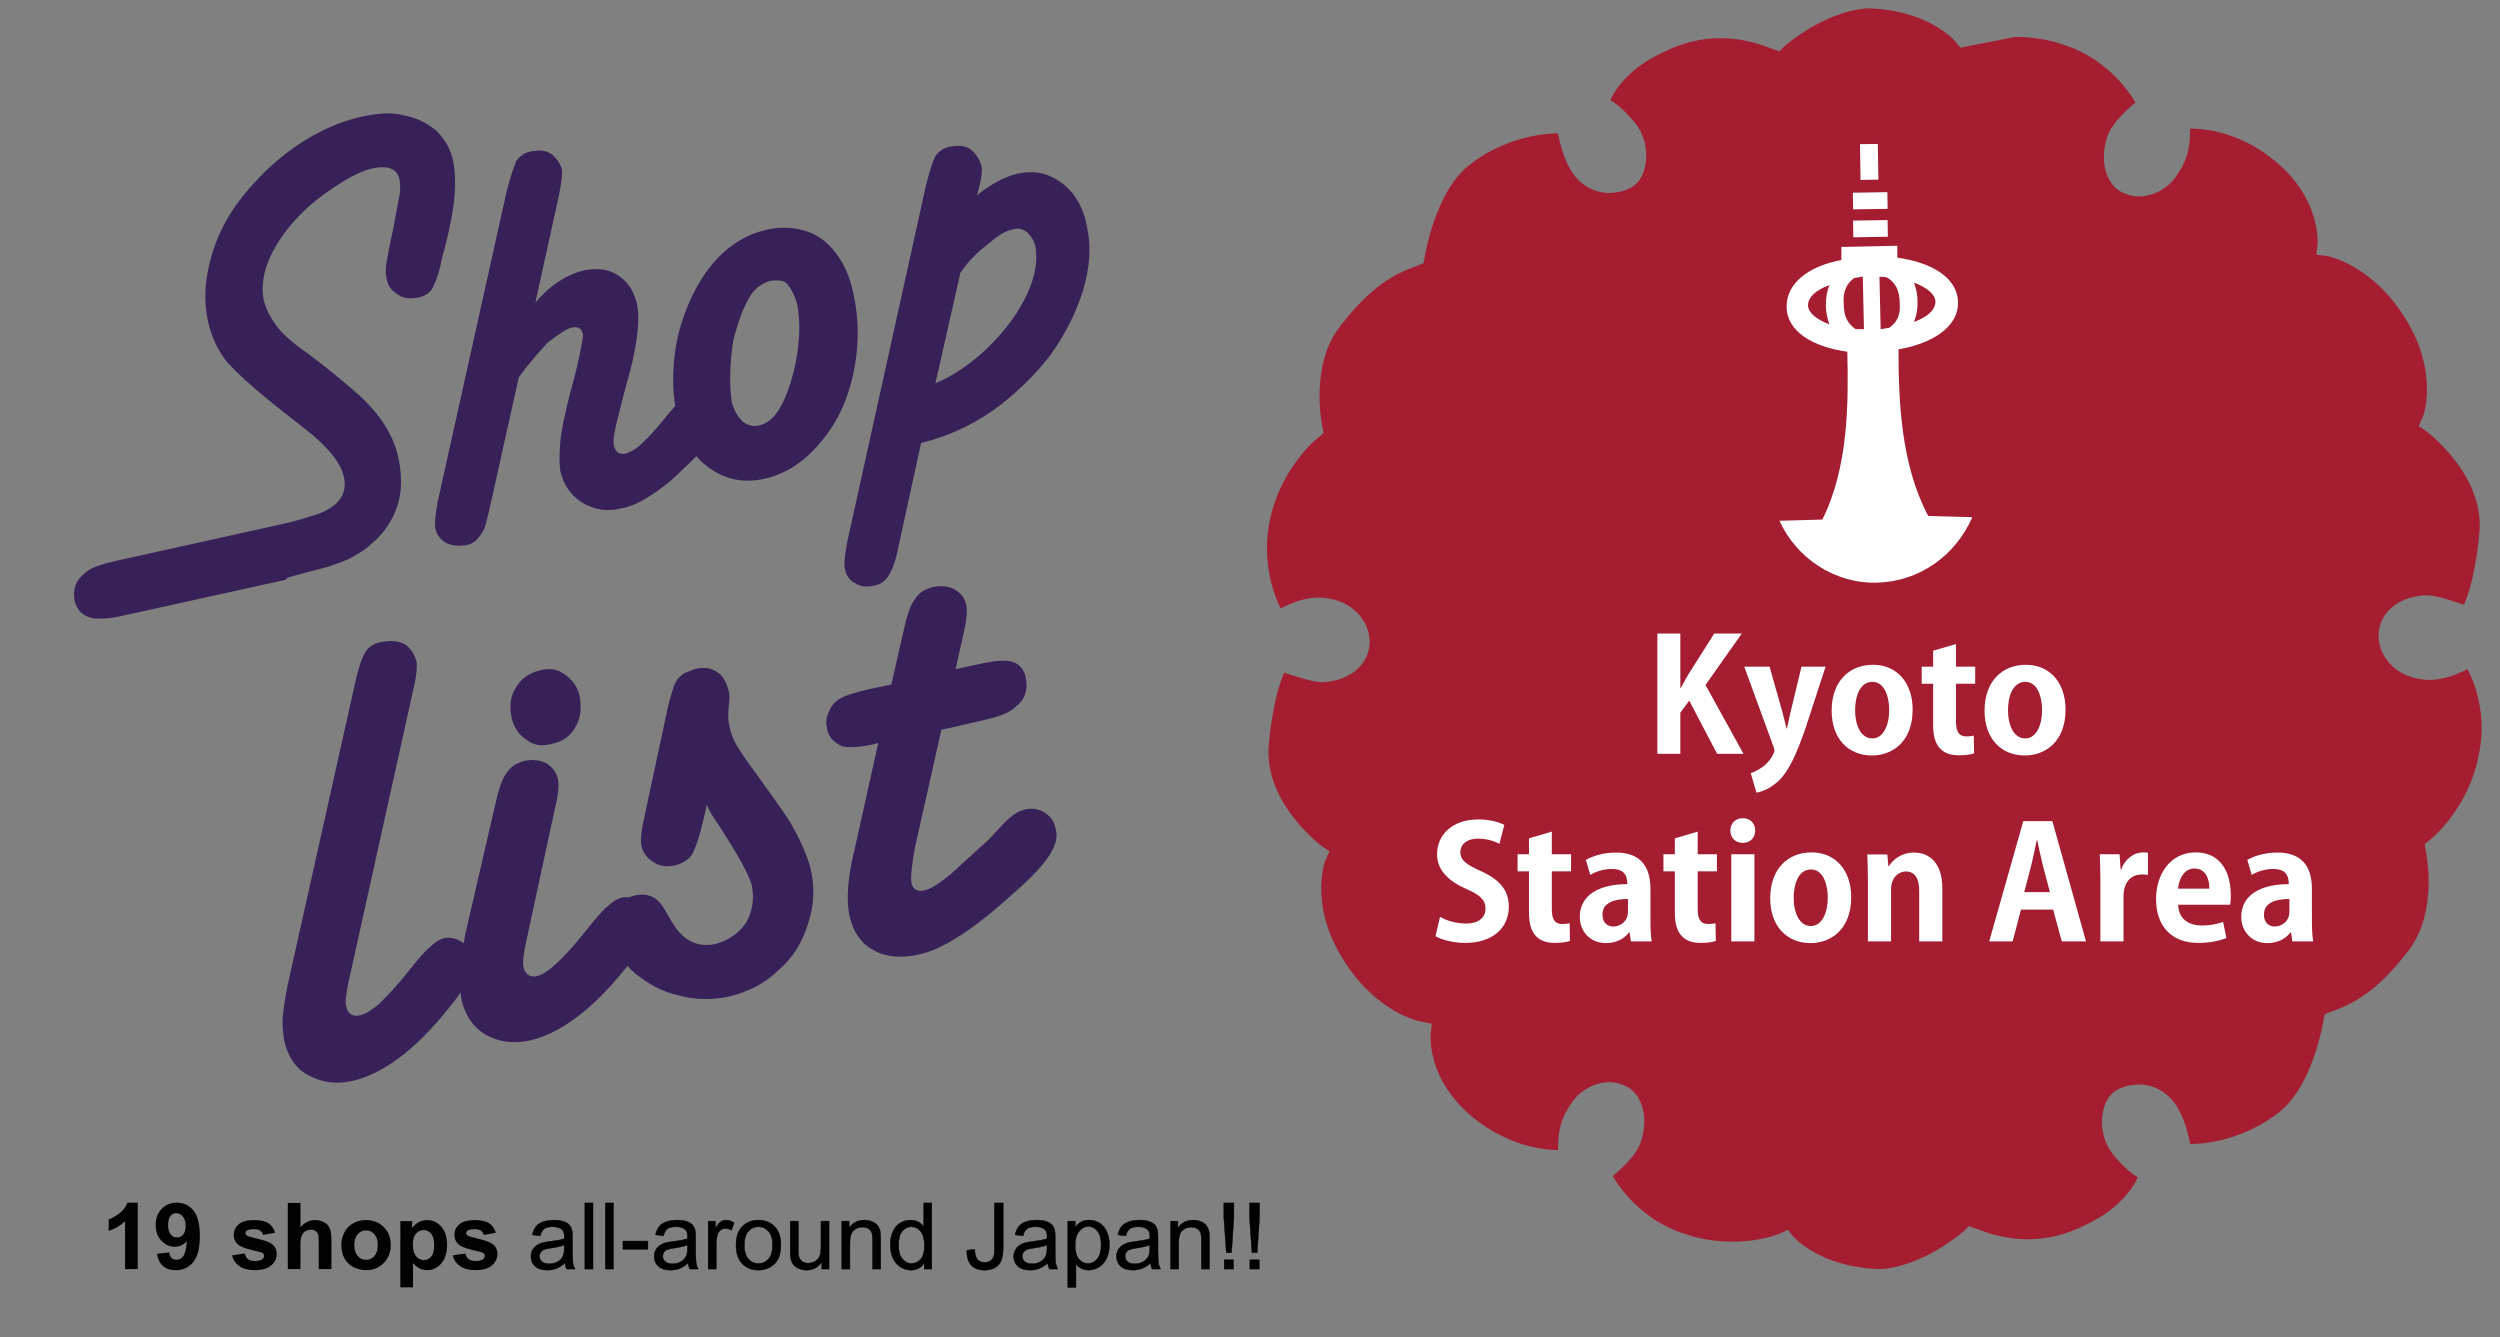 <?xml version="1.0" encoding="utf-8"?>
<!-- Generator: Adobe Illustrator 16.0.0, SVG Export Plug-In . SVG Version: 6.00 Build 0)  -->
<!DOCTYPE svg PUBLIC "-//W3C//DTD SVG 1.1//EN" "http://www.w3.org/Graphics/SVG/1.1/DTD/svg11.dtd">
<svg version="1.1" id="Layer_1" xmlns="http://www.w3.org/2000/svg" xmlns:xlink="http://www.w3.org/1999/xlink" x="0px" y="0px"
	 width="595.279px" height="318.416px" viewBox="0 0 595.279 318.416" enable-background="new 0 0 595.279 318.416"
	 xml:space="preserve">
<rect x="0" y="0" width="595.279" height="318.416" fill="#808080" stroke="none"/>
<g>
	<path fill="#382059" d="M27.706,133.528l37.134-8.222c2.552-0.566,5.387-1.133,8.788-2.268c6.52-1.701,9.354-5.104,8.221-9.638
		c-0.567-2.552-2.552-5.386-5.953-8.505c-1.417-1.416-4.819-3.967-10.205-8.219c-5.669-4.537-9.354-7.938-11.622-10.488
		c-2.268-2.836-3.685-5.953-4.535-9.639c-0.851-3.968-0.851-7.937,0-12.188c0.852-4.252,2.269-8.222,4.535-12.188
		c2.269-3.97,5.387-7.654,9.071-11.34c7.37-7.086,15.307-11.338,22.961-13.04c3.968-0.85,7.37-1.134,10.204-0.282
		c3.118,0.566,5.67,1.983,7.654,3.685c1.983,1.983,3.4,4.252,3.969,7.37c0.565,2.834,0.565,6.52,0,10.771
		c-0.567,3.685-1.418,7.654-2.552,11.623l-0.566,2.552c-0.567,2.551-1.418,4.252-1.984,5.385c-0.851,1.135-1.983,1.701-3.401,1.984
		c-1.7,0.284-3.401,0.284-4.818-0.85c-1.418-0.852-2.268-1.984-2.552-3.686c-0.283-1.134-0.283-2.268,0-3.969l0.567-3.117
		l1.134-5.387c0.566-3.4,1.134-5.953,1.417-7.652c0.284-1.418,0-2.552,0-3.402c-0.566-2.551-2.551-3.402-5.952-2.834
		c-3.118,0.566-6.804,2.551-10.772,5.386c-4.252,2.834-7.37,5.953-9.921,9.071c-4.818,6.236-6.803,11.906-5.669,17.291
		c0.566,1.984,1.417,3.686,2.834,5.67c1.418,1.984,3.969,4.252,7.654,6.803c5.669,4.252,9.638,7.652,12.188,9.921
		c2.835,2.552,4.819,5.103,6.236,7.37s2.552,4.818,3.118,7.652c0.851,4.252,0.851,7.938-0.283,11.34
		c-1.134,3.4-3.118,6.52-6.236,9.07c-1.417,1.418-3.117,2.269-4.534,3.118c-1.418,0.852-3.402,1.417-5.67,2.269
		c-2.269,0.566-5.387,1.417-9.639,2.551l-0.566,0.567l-38.552,8.504c-3.686,0.85-6.235,0.85-7.653,0.566
		c-2.269-0.566-3.401-1.983-3.969-3.969c-0.566-2.834,0.283-5.103,2.552-6.803C21.47,135.229,24.021,134.378,27.706,133.528z"/>
	<path fill="#382059" d="M133.156,46.221l-5.67,25.795c3.401-3.969,7.087-6.52,11.622-7.653c3.118-0.567,5.953-0.283,7.938,1.134
		c2.268,1.417,3.685,3.402,4.535,6.52c0.851,3.401,0.282,8.504-1.135,14.74l-1.983,7.37l-1.701,6.804
		c-0.566,2.551-0.85,4.252-0.566,5.102c0.283,1.701,1.417,2.268,2.835,1.984c0.566-0.283,1.417-0.567,2.269-1.135
		c0.851-0.566,1.7-1.416,3.118-2.834c1.134-1.134,2.834-3.117,5.103-5.953c2.269-2.551,3.686-4.252,4.535-5.102
		c0.851-0.852,1.984-1.135,2.835-1.417c1.417-0.284,2.551,0,3.685,0.567c1.135,0.851,1.984,1.701,2.269,3.117
		c0.567,2.269-0.566,4.819-2.834,8.221c-2.27,3.119-4.536,5.67-7.37,8.221c-2.835,2.835-5.387,4.818-7.654,6.236
		c-2.551,1.701-5.103,2.834-7.086,3.117c-3.401,0.852-6.521,0.285-9.354-1.416c-2.552-1.701-4.252-3.969-5.104-7.371
		c-0.283-1.7-0.283-4.252,0-7.369c0.283-2.834,1.417-8.221,3.686-16.441c1.134-4.818,1.701-7.938,1.701-8.788
		c-0.283-1.417-1.135-1.983-2.553-1.7c-1.417,0.282-3.4,1.7-5.952,3.685c-2.552,2.834-4.818,5.386-6.804,8.221l-6.803,30.614
		c-0.567,2.268-0.852,3.968-1.417,5.386c-0.567,1.134-1.135,1.984-1.984,2.835c-0.566,0.567-1.418,0.85-2.269,1.135h-0.566
		c-1.417,0.282-3.118,0-4.252-0.567c-1.417-0.851-2.268-1.984-2.552-3.402c-0.283-1.134,0-3.401,0.567-6.521l16.44-73.984
		c0.851-3.402,1.7-5.669,2.269-7.087c0.851-1.134,1.983-1.983,3.685-2.269c1.701-0.282,3.118-0.282,4.536,0.567
		c1.134,0.851,1.983,1.984,2.551,3.402C134.006,41.118,133.723,43.102,133.156,46.221z"/>
	<path fill="#382059" d="M161.219,98.661c-1.134-4.535-1.134-9.354-0.566-14.173c0.566-4.819,1.984-9.354,3.969-13.605
		c1.983-4.253,4.535-7.938,7.653-10.771c3.118-2.835,6.521-4.536,10.205-5.387c3.401-0.851,6.521-0.566,9.354,0.283
		c2.835,0.852,5.103,2.551,7.087,5.104c1.983,2.552,3.4,5.669,4.252,9.638c1.418,6.236,1.418,12.757,0,19.276
		c-1.417,6.52-3.969,11.906-7.938,16.441c-3.686,4.535-8.221,7.369-13.04,8.504c-5.103,1.133-9.354,0.282-13.321-2.552
		C164.904,108.583,162.352,104.331,161.219,98.661z M174.259,95.827c0.565,1.983,1.417,3.401,2.551,4.536
		c1.134,0.85,2.552,1.417,4.252,0.85c3.401-0.85,5.953-5.103,7.938-12.756c1.417-5.953,1.699-11.339,0.851-15.874
		c-0.567-2.269-1.418-3.685-2.269-4.819c-0.851-1.134-2.552-1.134-4.252-0.85c-1.984,0.566-3.686,1.701-5.104,4.252
		c-1.417,2.551-2.551,5.669-3.685,10.205C173.691,87.323,173.691,92.143,174.259,95.827z"/>
	<path fill="#382059" d="M232.936,45.37l-0.284,1.134c3.118-2.551,6.236-4.252,9.354-5.103c2.835-0.567,5.103-0.567,7.37,0.284
		c2.268,0.85,4.252,2.268,5.953,4.252c1.7,2.268,2.835,4.535,3.4,7.654c1.134,4.818,0.852,9.92-0.851,15.59
		c-1.7,5.386-4.252,10.487-7.938,15.59c-3.969,5.104-8.504,9.354-13.605,13.041c-5.387,3.685-11.057,6.236-17.008,7.652
		l-5.388,24.662c-0.565,3.118-1.417,5.386-2.268,6.803c-0.852,1.417-1.984,2.269-3.686,2.552c-1.418,0.283-3.117,0.283-4.252-0.567
		c-1.418-0.567-2.268-1.984-2.552-3.401c-0.283-1.134,0-3.401,0.567-6.52l18.709-84.756c0.85-3.402,1.699-5.953,2.268-7.087
		c0.852-1.135,1.984-1.984,3.686-2.268c1.7-0.285,3.117-0.285,4.535,0.566c1.135,0.852,1.984,1.984,2.552,3.402
		C234.07,40.268,233.786,42.252,232.936,45.37z M228.684,64.93l-5.953,26.361l0.566-0.283c4.536-1.984,8.788-5.103,12.473-8.787
		c3.969-3.97,6.804-7.938,8.788-12.189c1.984-4.252,2.551-7.938,1.984-11.339c-0.284-1.417-1.136-2.552-1.984-3.401
		c-1.134-0.852-2.269-1.134-3.686-0.566c-1.7,0.283-3.686,1.701-5.953,3.685C232.936,59.827,230.668,62.096,228.684,64.93z"/>
</g>
<g>
	<path fill="#382059" d="M69.093,231.892L84.4,163.291c0.852-3.969,1.701-6.52,2.552-7.938c0.851-1.417,2.269-2.269,4.253-2.552
		c1.699-0.282,3.4-0.282,5.102,0.567c1.418,0.85,2.269,2.268,2.835,3.968c0.283,1.417,0,3.967-0.851,7.37l-15.309,69.168
		c-0.566,2.834-0.851,4.818-0.566,5.67c0.282,1.701,1.418,2.551,3.117,2.27c1.418-0.283,3.118-1.418,4.819-2.836
		c1.417-1.416,3.969-3.969,7.087-7.938c2.269-2.836,3.968-4.82,5.103-5.67c1.134-1.135,2.269-1.701,3.117-1.984
		c1.418-0.281,2.835,0,4.253,0.852c1.418,0.853,2.269,1.982,2.552,3.687c0.565,2.836-1.134,6.808-5.67,12.188
		c-7.938,9.923-15.59,15.591-22.96,17.291c-3.97,0.853-7.37,0.283-10.488-1.416c-3.118-1.7-4.819-4.536-5.67-8.221
		c-0.283-1.983-0.566-3.971-0.283-6.235C67.675,238.694,68.242,235.577,69.093,231.892z"/>
</g>
<g>
	<path fill="#382059" d="M110.762,222.537l7.087-30.615c0.851-3.969,1.701-6.521,2.835-7.938c0.85-1.416,2.268-2.271,4.252-2.834
		c1.7-0.281,3.401-0.281,5.104,0.563c1.417,0.854,2.551,2.271,2.834,3.972c0.283,1.418,0,3.969-0.852,7.371l-6.803,31.465
		c-0.567,2.834-0.852,4.815-0.567,5.668c0.284,1.701,1.418,2.553,3.118,2.27c2.552-0.564,6.521-4.252,11.906-11.057
		c2.268-2.834,3.969-4.816,5.103-5.67c1.135-1.133,2.269-1.697,3.118-1.982c1.417-0.283,2.834,0,4.252,0.854
		c1.417,0.851,2.269,1.982,2.551,3.687c0.567,2.834-1.134,6.803-5.669,12.188c-7.938,9.922-15.591,15.592-22.961,17.293
		c-3.969,0.851-7.37,0.279-10.487-1.418c-2.835-1.701-4.819-4.535-5.67-8.225c-0.283-1.98-0.566-3.969-0.283-6.521
		C109.628,228.774,110.195,225.938,110.762,222.537z M137.974,165.56c0.567,2.836,0.283,5.387-0.851,7.371
		c-1.135,2.27-3.118,3.688-5.952,4.252c-2.27,0.565-4.252,0.282-5.953-1.136c-1.701-1.133-2.835-2.834-3.401-5.103
		c-0.566-2.834-0.284-5.387,1.134-7.368c1.135-1.984,3.118-3.402,5.67-3.969c2.268-0.568,3.969-0.285,5.67,0.85
		C136.273,161.875,137.408,163.291,137.974,165.56z"/>
</g>
<g>
	<path fill="#382059" d="M168.306,191.64l-0.851,3.688c-0.852,3.684-1.7,6.234-2.552,7.938c-0.851,1.418-2.268,2.271-4.252,2.836
		c-1.983,0.281-3.401,0.281-5.103-0.854c-1.417-0.852-2.552-2.27-2.835-3.971c-0.283-1.416,0-3.685,0.851-7.367l5.104-23.813
		c0.565-3.119,1.417-5.388,1.699-6.521c0.567-1.418,1.136-2.271,1.984-2.836c0.567-0.566,1.701-0.851,3.118-1.416
		c1.984-0.568,3.686-0.285,5.103,0.565c1.418,0.851,2.269,2.269,2.835,4.252c0.283,0.851,0.283,1.416,0.283,1.98l-0.283,3.688
		c0,1.135,0,1.98,0.283,3.117c0.283,1.42,0.852,3.115,1.701,4.533s2.551,3.973,5.104,7.371c1.982,2.834,4.534,6.234,7.369,10.486
		c2.552,4.254,4.252,8.223,5.103,11.34c1.135,4.533,0.851,9.068-0.566,13.32c-1.417,4.537-3.686,8.223-7.087,11.059
		c-3.118,3.115-7.087,5.104-11.622,6.234c-3.969,0.852-8.221,0.852-12.188-0.285c-3.97-0.85-7.37-2.834-10.488-5.385
		c-2.835-2.552-4.819-5.388-5.387-8.787c-0.566-2.551-0.283-4.533,0.851-6.234c1.134-1.701,2.552-2.836,4.819-3.398
		c2.835-0.565,5.103,0.279,6.803,3.115l1.984,3.398c2.552,4.254,5.953,5.953,10.205,5.105c3.117-0.854,5.669-2.556,7.369-5.105
		c1.418-2.551,1.984-5.385,1.418-8.504c-0.566-2.834-3.401-7.65-7.938-14.738C169.723,194.474,168.873,193.058,168.306,191.64z"/>
</g>
<g>
	<path fill="#382059" d="M234.07,171.513l-9.922,2.27l-6.235,27.779c-0.852,4.535-1.135,7.369-0.852,8.787
		c0.284,1.416,1.418,1.983,2.835,1.7c1.701-0.284,3.687-1.7,6.236-3.687c2.835-2.551,5.953-5.387,9.354-8.504l3.687-3.969
		c1.7-1.701,3.4-2.838,4.817-3.119c1.135-0.283,1.984-0.283,3.118,0c1.134,0.285,1.984,0.853,2.835,1.697
		c0.852,0.854,1.135,1.701,1.417,2.84c0.567,1.98,0,3.967-1.417,6.232c-1.418,2.271-4.252,5.385-8.504,9.068
		c-9.354,8.506-17.009,13.604-22.961,14.74c-3.969,0.852-7.653,0.565-10.488-1.136c-2.835-1.416-4.818-4.252-5.67-7.937
		c-0.85-3.688-0.565-9.071,1.136-15.875l5.669-25.512l-0.852,0.279c-3.685,0.854-6.235,0.854-7.652,0.564
		c-1.984-0.85-3.401-2.268-3.687-4.252c-0.283-1.133-0.283-2.269,0.284-3.687c0.565-1.416,1.134-2.269,2.268-3.116
		c1.135-0.851,3.686-1.701,7.37-2.552l5.386-1.135l2.836-12.464c0.85-3.969,1.699-6.52,2.834-7.938
		c0.851-1.416,2.268-2.268,4.252-2.834c1.7-0.283,3.401-0.283,5.103,0.567c1.418,0.85,2.552,1.984,2.835,3.968
		c0.283,1.417,0,3.97-0.851,7.37l-1.701,7.653l5.387-1.133c3.686-0.852,6.521-1.135,8.22-0.567c1.701,0.567,2.835,1.985,3.118,3.969
		c0.567,2.834-0.283,5.104-2.551,6.805C240.307,169.812,237.755,170.662,234.07,171.513z"/>
</g>
<path id="XMLID_59_" fill="#A41D31" d="M466.796,11.354l-1.135-1.416c-0.281-0.283-6.234-7.37-20.408-7.938h-0.852
	c-10.205,0.852-19.275,8.788-19.563,9.071l-1.135,1.134l-1.699-0.566c-4.254-1.701-8.221-2.552-12.473-2.552
	c-4.537,0-9.072,1.134-13.605,3.401c-7.938,3.686-11.34,8.788-12.475,11.339c1.418,0.851,3.117,2.269,5.104,4.536
	c4.817,5.102,3.969,12.472,1.135,15.307c-1.418,1.417-3.969,2.268-6.521,2.268c-2.834,0-5.387-1.133-7.371-3.117
	c-2.834-2.834-4.252-7.938-4.815-11.055c-5.672,0-14.176,1.983-21.262,7.652c-7.938,6.236-10.486,21.544-10.486,21.827l-0.284,1.417
	l-1.416,0.566c-5.388,1.984-10.771,4.535-18.427,14.457c-7.37,9.354-4.254,23.813-4.254,23.813l0.285,1.701l-1.418,1.134
	c0,0-9.354,7.37-11.623,20.978c-1.416,9.07,1.135,16.157,2.836,19.559c2.269-1.134,5.953-2.834,9.92-2.551
	c3.972,0.284,7.371,1.983,9.354,4.818c1.699,2.269,2.269,5.103,1.699,7.653c-1.134,4.535-5.386,7.371-11.058,7.654l0,0
	c-2.269,0-6.521-1.418-9.067-2.271c-1.136,2.554-2.836,7.938-3.688,17.291c-1.135,13.894,12.756,24.099,12.756,24.099l1.701,1.133
	l-0.852,1.982c-0.281,0.282-3.969,10.771,3.971,23.526c7.938,13.041,18.426,15.022,18.709,15.022l2.551,0.564l-0.283,2.555
	c0,0.563-0.852,10.771,10.205,19.842c8.223,6.521,16.156,7.65,20.125,7.65c0-5.102,0.854-7.65,3.119-11.055
	c1.982-3.119,5.668-5.104,9.068-5.104c1.701,0,3.402,0.565,4.82,1.418c3.969,2.834,4.252,8.786,2.551,13.319
	c-1.135,2.836-4.252,5.67-6.521,7.653c1.984,3.402,7.371,10.488,16.729,13.605c3.969,1.418,7.938,1.98,11.904,1.98
	c6.805,0,11.34-1.98,11.34-1.98l1.698-0.854l1.136,1.418c0.282,0.283,6.234,7.369,20.407,7.939h0.853
	c10.205-0.854,19.277-8.789,19.561-9.072l1.137-1.133l1.7,0.563c4.253,1.701,8.222,2.555,12.474,2.555
	c4.535,0,9.07-1.137,13.604-3.4c7.938-3.686,11.339-8.789,12.475-11.34c-1.416-0.854-3.117-2.271-5.104-4.535
	c-4.816-5.102-3.969-12.473-1.135-15.307c1.418-1.418,3.971-2.271,6.521-2.271c2.834,0,5.387,1.133,7.369,3.116
	c2.834,2.834,4.252,7.938,4.816,11.056c5.672,0,14.176-1.979,21.262-7.647c7.938-6.236,10.486-21.546,10.486-21.828l0.285-1.416
	l1.416-0.568c5.387-1.982,10.771-4.535,18.426-14.457c7.371-9.354,4.254-23.811,4.254-23.811l-0.285-1.701l1.418-1.133
	c0,0,9.354-7.371,11.623-20.979c1.699-9.069-1.135-16.156-2.836-19.561c-2.268,1.134-5.953,2.835-9.92,2.552
	c-3.971-0.282-7.371-1.981-9.354-4.817c-1.699-2.268-2.27-5.103-1.699-7.653c1.133-4.536,5.385-7.37,11.057-7.653l0,0
	c2.553,0,6.521,1.417,9.068,2.269c1.135-2.552,2.836-7.938,3.688-17.292c1.135-13.891-12.756-24.096-12.756-24.096l-1.701-1.134
	l0.854-1.983c0.281-0.285,3.967-10.772-3.971-23.529c-7.938-13.039-18.709-15.022-18.709-15.022l-2.553-0.284l0.283-2.551
	c0-0.283,0.854-10.771-10.205-19.843c-7.938-6.521-15.873-7.653-20.125-7.653l0,0c0,5.104-0.852,7.653-3.119,11.055
	c-1.98,3.119-5.668,5.104-9.068,5.104c-1.699,0-3.4-0.566-4.818-1.417c-3.969-2.835-4.252-8.788-2.551-13.323
	c1.135-2.834,4.252-5.669,6.521-7.652c-1.982-3.402-7.37-10.488-16.727-13.606c-3.969-1.417-7.938-1.983-11.906-1.983"/>
<g>
	<path fill="#FFFFFF" d="M459.142,122.867c-6.52-12.189-7.086-27.497-7.086-39.686c8.223-1.418,14.175-5.387,14.175-11.056
		c0-5.952-6.235-9.638-14.456-10.771V58.52l-13.322,0.285v3.117c-7.652,1.418-13.039,5.387-13.039,11.055
		c0,5.953,6.233,9.639,14.455,10.771c0.283,12.189,0.283,27.497-5.951,39.969l-10.205,0.284c3.969,8.788,13.039,15.024,23.244,14.74
		c10.205-0.284,18.709-6.521,22.678-15.591L459.142,122.867z M455.741,67.307c3.119,1.135,5.104,2.834,5.104,4.537
		c0,1.983-1.98,3.685-5.104,4.818c0.564-1.417,0.852-2.835,0.852-4.818C456.591,70.426,456.308,68.725,455.741,67.307
		 M449.788,78.079c-0.566,0-1.418,0.283-1.984,0.283l-0.282-12.474c0.565,0,1.418,0,1.983,0.285
		c1.699,1.133,2.834,2.834,2.834,5.952C452.622,75.244,451.489,76.945,449.788,78.079 M435.614,77.229
		c-3.117-1.135-5.104-2.836-5.104-4.537c0-1.983,1.982-3.684,5.104-4.818c-0.564,1.417-0.852,2.835-0.852,4.818
		C434.765,74.11,435.048,75.811,435.614,77.229 M441.567,66.174c0.564,0,1.416-0.285,1.982-0.285l0.281,12.474
		c-0.564,0-1.416,0-1.982,0c-1.699-1.134-2.834-2.834-2.834-5.953C438.73,69.291,439.866,67.307,441.567,66.174"/>
	
		<rect id="XMLID_53_" x="441.28" y="45.764" transform="matrix(-1 0.016 -0.016 -1 891.481 88.427)" fill="#FFFFFF" width="8.221" height="3.969"/>
	
		<rect id="XMLID_52_" x="441.314" y="52.567" transform="matrix(-1 0.016 -0.016 -1 891.676 101.876)" fill="#FFFFFF" width="8.223" height="3.969"/>
	
		<rect id="XMLID_51_" x="442.992" y="34.433" transform="matrix(-1 0.015 -0.015 -1 890.774 70.563)" fill="#FFFFFF" width="4.25" height="8.504"/>
</g>
<g>
	<path fill="#FFFFFF" d="M415.145,179.483h-6.289l-6.63-12.656l-2.12,2.863v9.793h-5.472v-28.629h5.472v12.956h0.11
		c0.599-1.115,1.229-2.194,1.822-3.272l6.145-9.682h6.555l-8.639,12.25L415.145,179.483z"/>
	<path fill="#FFFFFF" d="M434.688,158.744L430,173.149c-2.313,6.701-4.063,10.354-6.404,12.697
		c-2.012,1.935-4.133,2.678-5.357,2.898l-1.379-4.652c0.895-0.258,1.936-0.854,2.9-1.523c1.824-1.305,2.758-3.424,2.758-3.832
		c0-0.223-0.074-0.522-0.225-0.934l-6.963-19.063h6.031l3.053,10.834c0.334,1.268,0.709,2.719,0.969,3.873h0.111
		c0.223-1.115,0.557-2.57,0.854-3.873l2.605-10.834h5.731v0.004H434.688z"/>
	<path fill="#FFFFFF" d="M455.423,168.948c0,7.891-5.063,10.943-9.682,10.943c-5.582,0-9.604-3.945-9.604-10.685
		c0-6.963,4.205-10.912,9.824-10.912C451.771,158.297,455.423,162.655,455.423,168.948z M445.854,162.358
		c-3.052,0-4.132,3.574-4.132,6.735c0,3.688,1.412,6.738,4.098,6.738c2.604,0,4.021-3.092,4.021-6.772
		C449.839,165.821,448.683,162.358,445.854,162.358z"/>
	<path fill="#FFFFFF" d="M460.298,154.948l5.438-1.601v5.396h4.58v4.061h-4.58v9.01c0,2.492,0.781,3.537,2.459,3.537
		c0.777,0,1.229-0.074,1.784-0.188l0.073,4.207c-0.744,0.295-2.084,0.48-3.688,0.48c-5.957,0-6.066-5.177-6.066-7.48v-9.566h-2.717
		v-4.061h2.717V154.948L460.298,154.948z"/>
	<path fill="#FFFFFF" d="M491.829,168.948c0,7.891-5.064,10.943-9.68,10.943c-5.584,0-9.605-3.945-9.605-10.685
		c0-6.963,4.207-10.912,9.826-10.912C488.181,158.297,491.829,162.655,491.829,168.948z M482.261,162.358
		c-3.053,0-4.133,3.574-4.133,6.735c0,3.688,1.416,6.738,4.096,6.738c2.605,0,4.021-3.092,4.021-6.772
		C486.243,165.821,485.091,162.358,482.261,162.358z"/>
	<path fill="#FFFFFF" d="M357.034,200.92c-1.004-0.521-2.752-1.226-5.098-1.226c-2.904,0-4.209,1.562-4.209,3.16
		c0,2.047,1.414,2.979,4.916,4.58c4.576,2.047,6.627,4.689,6.627,8.447c0,4.988-3.764,8.639-10.428,8.639
		c-2.826,0-5.693-0.776-7.033-1.604l1.08-4.611c1.484,0.891,3.867,1.6,6.182,1.6c3.053,0,4.648-1.452,4.648-3.571
		c0-2.047-1.377-3.276-4.54-4.653c-4.315-1.861-6.997-4.541-6.997-8.267c0-4.688,3.686-8.299,9.863-8.299
		c2.715,0,4.803,0.631,6.145,1.303L357.034,200.92z"/>
	<path fill="#FFFFFF" d="M364.071,199.618l5.436-1.6v5.396h4.582v4.062h-4.582v9.01c0,2.496,0.783,3.535,2.455,3.535
		c0.783,0,1.229-0.07,1.789-0.187l0.074,4.207c-0.744,0.295-2.084,0.479-3.688,0.479c-5.957,0-6.066-5.174-6.066-7.483v-9.563
		h-2.721v-4.062h2.721V199.618z"/>
	<path fill="#FFFFFF" d="M392.995,219.237c0,1.824,0.072,3.646,0.297,4.916h-4.949l-0.336-2.158h-0.111
		c-1.188,1.639-3.201,2.566-5.508,2.566c-3.838,0-6.221-2.869-6.221-6.222c0-5.315,4.73-7.813,11.32-7.813
		c0-2.053-0.709-3.612-3.729-3.612c-1.896,0-3.76,0.592-5.102,1.414l-1.041-3.572c1.377-0.819,3.943-1.752,7.188-1.752
		c6.438,0,8.188,4.099,8.188,8.64L392.995,219.237L392.995,219.237z M387.636,214.065c-2.979,0-6.068,0.703-6.068,3.725
		c0,1.969,1.23,2.824,2.605,2.824c1.305,0,3.463-0.93,3.463-3.574V214.065L387.636,214.065z"/>
	<path fill="#FFFFFF" d="M398.802,199.618l5.438-1.6v5.396h4.576v4.062h-4.576v9.01c0,2.496,0.777,3.535,2.455,3.535
		c0.779,0,1.229-0.07,1.785-0.187l0.074,4.207c-0.742,0.295-2.086,0.479-3.688,0.479c-5.955,0-6.066-5.174-6.066-7.483v-9.563
		h-2.719v-4.062h2.719L398.802,199.618L398.802,199.618z"/>
	<path fill="#FFFFFF" d="M414.958,200.698c-1.75,0-2.941-1.264-2.941-2.941c0-1.713,1.23-2.938,2.941-2.938
		c1.787,0,2.979,1.225,2.979,2.938C417.938,199.543,416.669,200.698,414.958,200.698z M417.749,224.153h-5.51v-20.738h5.51V224.153z
		"/>
	<path fill="#FFFFFF" d="M440.792,213.616c0,7.893-5.063,10.945-9.68,10.945c-5.584,0-9.604-3.947-9.604-10.685
		c0-6.963,4.209-10.912,9.828-10.912C437.146,202.967,440.792,207.325,440.792,213.616z M431.226,207.028
		c-3.051,0-4.131,3.574-4.131,6.74c0,3.686,1.412,6.729,4.096,6.729c2.604,0,4.021-3.088,4.021-6.771
		C435.21,210.491,434.056,207.028,431.226,207.028z"/>
	<path fill="#FFFFFF" d="M462.493,224.153h-5.51v-12.104c0-2.526-0.818-4.541-3.164-4.541c-1.49,0-3.537,1.158-3.537,4.324v12.319
		h-5.511v-14.485c0-2.416-0.071-4.39-0.149-6.213h4.77l0.262,2.791h0.109c0.934-1.527,2.979-3.238,5.994-3.238
		c3.797,0,6.736,2.646,6.736,8.451V224.153L462.493,224.153z"/>
	<path fill="#FFFFFF" d="M496.702,224.153h-5.771l-2.047-7.56h-7.67l-1.973,7.56h-5.584l8.112-28.629h6.925L496.702,224.153z
		 M488.104,212.424l-1.713-6.516c-0.443-1.783-0.932-4.095-1.303-5.845h-0.111c-0.373,1.789-0.854,4.133-1.268,5.812l-1.711,6.549
		H488.104L488.104,212.424z"/>
	<path fill="#FFFFFF" d="M511.446,208.33c-0.412-0.072-0.855-0.111-1.416-0.111c-2.494,0-4.395,1.673-4.395,5.214v10.721h-5.51
		v-14.262c0-2.564-0.076-4.613-0.147-6.478h4.728l0.225,3.612h0.148c0.971-2.68,3.201-4.063,5.141-4.063
		c0.521,0,0.855,0.039,1.229,0.113L511.446,208.33L511.446,208.33z"/>
	<path fill="#FFFFFF" d="M530.132,223.33c-1.711,0.744-4.131,1.19-6.701,1.19c-6.4,0-10.049-4.021-10.049-10.459
		c0-5.957,3.422-11.1,9.49-11.1c5.021,0,8.303,3.574,8.303,10.273c0,0.822-0.037,1.604-0.146,2.197h-12.396
		c0.146,3.541,2.68,4.948,5.656,4.948c2.049,0,3.648-0.368,5.064-0.854L530.132,223.33z M526.073,211.608
		c0.037-2.158-0.818-4.808-3.537-4.808c-2.645,0-3.758,2.761-3.904,4.808H526.073z"/>
	<path fill="#FFFFFF" d="M550.493,219.237c0,1.824,0.076,3.646,0.297,4.916h-4.947l-0.336-2.158h-0.113
		c-1.188,1.639-3.197,2.566-5.508,2.566c-3.834,0-6.217-2.869-6.217-6.222c0-5.315,4.729-7.813,11.316-7.813
		c0-2.053-0.707-3.612-3.729-3.612c-1.896,0-3.76,0.592-5.098,1.414l-1.043-3.572c1.375-0.819,3.941-1.752,7.184-1.752
		c6.439,0,8.189,4.099,8.189,8.64L550.493,219.237L550.493,219.237z M545.134,214.065c-2.979,0-6.066,0.703-6.066,3.725
		c0,1.969,1.229,2.824,2.605,2.824c1.303,0,3.461-0.93,3.461-3.574V214.065z"/>
</g>
<g>
	<path fill="#010101" d="M32.798,302.181h-3.019v-11.376c-1.103,1.031-2.403,1.794-3.899,2.288v-2.739
		c0.788-0.258,1.644-0.747,2.567-1.466c0.924-0.721,1.558-1.56,1.901-2.52h2.449V302.181z"/>
	<path fill="#010101" d="M37.374,298.539l2.922-0.322c0.071,0.595,0.258,1.035,0.559,1.321s0.698,0.43,1.192,0.43
		c0.623,0,1.153-0.286,1.59-0.859c0.437-0.573,0.716-1.762,0.838-3.566c-0.759,0.881-1.708,1.321-2.847,1.321
		c-1.239,0-2.308-0.478-3.207-1.435c-0.899-0.955-1.348-2.2-1.348-3.732c0-1.597,0.474-2.885,1.423-3.861
		c0.949-0.979,2.157-1.467,3.625-1.467c1.597,0,2.907,0.617,3.932,1.854c1.024,1.234,1.536,3.267,1.536,6.096
		c0,2.879-0.534,4.956-1.601,6.23c-1.067,1.274-2.457,1.912-4.168,1.912c-1.232,0-2.228-0.328-2.986-0.982
		C38.076,300.821,37.589,299.843,37.374,298.539z M44.206,291.943c0-0.974-0.224-1.729-0.671-2.267
		c-0.448-0.537-0.965-0.806-1.552-0.806c-0.559,0-1.022,0.22-1.391,0.661c-0.369,0.439-0.553,1.161-0.553,2.164
		c0,1.017,0.2,1.764,0.602,2.24c0.401,0.476,0.902,0.714,1.504,0.714c0.58,0,1.069-0.229,1.466-0.688S44.206,292.831,44.206,291.943
		z"/>
	<path fill="#010101" d="M55.238,298.926l3.029-0.462c0.129,0.587,0.39,1.033,0.784,1.338c0.394,0.304,0.945,0.456,1.654,0.456
		c0.78,0,1.368-0.144,1.762-0.43c0.265-0.2,0.397-0.469,0.397-0.806c0-0.229-0.072-0.419-0.215-0.569
		c-0.15-0.144-0.487-0.275-1.01-0.397c-2.435-0.537-3.979-1.027-4.63-1.472c-0.902-0.616-1.354-1.472-1.354-2.567
		c0-0.988,0.39-1.819,1.171-2.492c0.78-0.673,1.991-1.01,3.631-1.01c1.561,0,2.721,0.254,3.48,0.763
		c0.759,0.509,1.282,1.261,1.568,2.256l-2.847,0.526c-0.122-0.444-0.353-0.784-0.693-1.021c-0.34-0.236-0.826-0.354-1.456-0.354
		c-0.795,0-1.364,0.111-1.708,0.333c-0.229,0.157-0.344,0.361-0.344,0.612c0,0.215,0.1,0.397,0.301,0.548
		c0.272,0.2,1.212,0.483,2.82,0.849c1.607,0.365,2.73,0.813,3.368,1.343c0.63,0.537,0.945,1.285,0.945,2.245
		c0,1.046-0.437,1.944-1.311,2.696c-0.874,0.752-2.167,1.128-3.878,1.128c-1.554,0-2.784-0.315-3.69-0.945
		C56.11,300.863,55.518,300.007,55.238,298.926z"/>
	<path fill="#010101" d="M71.545,286.433v5.79c0.974-1.139,2.138-1.708,3.491-1.708c0.694,0,1.321,0.129,1.88,0.387
		s0.979,0.587,1.262,0.988c0.283,0.401,0.476,0.845,0.58,1.332c0.104,0.487,0.156,1.242,0.156,2.267v6.692h-3.019v-6.026
		c0-1.196-0.058-1.955-0.172-2.277c-0.115-0.322-0.317-0.578-0.607-0.769c-0.29-0.189-0.654-0.284-1.09-0.284
		c-0.501,0-0.949,0.122-1.343,0.365c-0.394,0.243-0.682,0.61-0.865,1.101c-0.183,0.491-0.274,1.216-0.274,2.176v5.715h-3.019
		v-15.748H71.545z"/>
	<path fill="#010101" d="M81.277,296.315c0-1.003,0.247-1.973,0.741-2.911s1.194-1.654,2.1-2.148
		c0.906-0.494,1.917-0.741,3.035-0.741c1.726,0,3.14,0.561,4.243,1.682c1.103,1.12,1.654,2.536,1.654,4.248
		c0,1.726-0.557,3.156-1.67,4.291c-1.114,1.136-2.516,1.703-4.206,1.703c-1.046,0-2.043-0.236-2.992-0.709
		c-0.949-0.473-1.67-1.166-2.165-2.078C81.524,298.737,81.277,297.626,81.277,296.315z M84.371,296.477
		c0,1.132,0.269,1.998,0.806,2.6s1.199,0.902,1.987,0.902c0.788,0,1.448-0.301,1.982-0.902c0.533-0.602,0.8-1.476,0.8-2.621
		c0-1.117-0.267-1.977-0.8-2.578c-0.534-0.602-1.194-0.902-1.982-0.902c-0.788,0-1.45,0.301-1.987,0.902
		S84.371,295.345,84.371,296.477z"/>
	<path fill="#010101" d="M95.328,290.772h2.814v1.676c0.365-0.573,0.859-1.038,1.482-1.396s1.314-0.537,2.073-0.537
		c1.325,0,2.449,0.52,3.373,1.558s1.386,2.485,1.386,4.34c0,1.905-0.466,3.386-1.396,4.442c-0.931,1.056-2.059,1.584-3.384,1.584
		c-0.63,0-1.202-0.125-1.713-0.376c-0.512-0.251-1.051-0.681-1.617-1.289v5.747h-3.019V290.772z M98.314,296.283
		c0,1.282,0.254,2.229,0.763,2.841c0.508,0.613,1.128,0.919,1.858,0.919c0.702,0,1.285-0.281,1.751-0.843
		c0.465-0.563,0.698-1.484,0.698-2.767c0-1.196-0.24-2.084-0.72-2.664c-0.48-0.58-1.074-0.87-1.783-0.87
		c-0.738,0-1.35,0.285-1.837,0.854C98.558,294.323,98.314,295.166,98.314,296.283z"/>
	<path fill="#010101" d="M107.789,298.926l3.029-0.462c0.129,0.587,0.39,1.033,0.784,1.338c0.394,0.304,0.945,0.456,1.654,0.456
		c0.78,0,1.368-0.144,1.762-0.43c0.265-0.2,0.397-0.469,0.397-0.806c0-0.229-0.072-0.419-0.215-0.569
		c-0.15-0.144-0.487-0.275-1.01-0.397c-2.435-0.537-3.979-1.027-4.63-1.472c-0.902-0.616-1.354-1.472-1.354-2.567
		c0-0.988,0.39-1.819,1.171-2.492c0.78-0.673,1.991-1.01,3.631-1.01c1.561,0,2.721,0.254,3.48,0.763
		c0.759,0.509,1.282,1.261,1.568,2.256l-2.847,0.526c-0.122-0.444-0.353-0.784-0.693-1.021c-0.34-0.236-0.826-0.354-1.456-0.354
		c-0.795,0-1.364,0.111-1.708,0.333c-0.229,0.157-0.344,0.361-0.344,0.612c0,0.215,0.1,0.397,0.301,0.548
		c0.272,0.2,1.212,0.483,2.82,0.849c1.607,0.365,2.73,0.813,3.368,1.343c0.63,0.537,0.945,1.285,0.945,2.245
		c0,1.046-0.437,1.944-1.311,2.696c-0.874,0.752-2.167,1.128-3.878,1.128c-1.554,0-2.784-0.315-3.69-0.945
		C108.661,300.863,108.068,300.007,107.789,298.926z"/>
	<path fill="#010101" stroke="#010101" stroke-width="0.1" stroke-miterlimit="10" d="M134.516,300.773
		c-0.716,0.608-1.406,1.038-2.068,1.289c-0.663,0.251-1.374,0.376-2.132,0.376c-1.253,0-2.217-0.307-2.89-0.918
		c-0.673-0.613-1.01-1.396-1.01-2.348c0-0.559,0.127-1.068,0.381-1.531c0.254-0.461,0.587-0.832,0.999-1.111
		c0.412-0.279,0.875-0.49,1.391-0.634c0.379-0.101,0.952-0.197,1.719-0.29c1.561-0.187,2.71-0.408,3.448-0.666
		c0.007-0.265,0.011-0.434,0.011-0.505c0-0.788-0.183-1.343-0.548-1.665c-0.494-0.437-1.229-0.655-2.202-0.655
		c-0.91,0-1.581,0.159-2.014,0.478c-0.434,0.319-0.754,0.883-0.961,1.692l-1.891-0.258c0.172-0.81,0.455-1.463,0.849-1.96
		c0.394-0.498,0.963-0.881,1.708-1.15c0.745-0.268,1.607-0.402,2.589-0.402c0.974,0,1.765,0.114,2.374,0.344
		c0.608,0.229,1.056,0.518,1.343,0.865c0.286,0.347,0.487,0.785,0.602,1.315c0.064,0.329,0.097,0.924,0.097,1.783v2.578
		c0,1.798,0.041,2.935,0.124,3.411c0.082,0.476,0.245,0.933,0.489,1.369h-2.02C134.702,301.779,134.573,301.311,134.516,300.773z
		 M134.354,296.455c-0.702,0.286-1.755,0.53-3.158,0.73c-0.795,0.114-1.357,0.243-1.687,0.387c-0.33,0.144-0.584,0.353-0.763,0.628
		c-0.179,0.276-0.269,0.582-0.269,0.919c0,0.516,0.195,0.945,0.585,1.289c0.39,0.344,0.961,0.516,1.713,0.516
		c0.745,0,1.407-0.163,1.987-0.489c0.58-0.325,1.006-0.771,1.278-1.337c0.208-0.437,0.312-1.081,0.312-1.934V296.455z"/>
	<path fill="#010101" stroke="#010101" stroke-width="0.1" stroke-miterlimit="10" d="M139.264,302.181v-15.748h1.934v15.748
		H139.264z"/>
	<path fill="#010101" stroke="#010101" stroke-width="0.1" stroke-miterlimit="10" d="M144.151,302.181v-15.748h1.934v15.748
		H144.151z"/>
	<path fill="#010101" stroke="#010101" stroke-width="0.1" stroke-miterlimit="10" d="M148.33,297.454v-1.944h5.94v1.944H148.33z"/>
	<path fill="#010101" stroke="#010101" stroke-width="0.1" stroke-miterlimit="10" d="M163.853,300.773
		c-0.716,0.608-1.406,1.038-2.068,1.289c-0.663,0.251-1.374,0.376-2.132,0.376c-1.253,0-2.217-0.307-2.89-0.918
		c-0.673-0.613-1.01-1.396-1.01-2.348c0-0.559,0.127-1.068,0.381-1.531c0.254-0.461,0.587-0.832,0.999-1.111
		c0.412-0.279,0.875-0.49,1.391-0.634c0.379-0.101,0.952-0.197,1.719-0.29c1.561-0.187,2.71-0.408,3.448-0.666
		c0.007-0.265,0.011-0.434,0.011-0.505c0-0.788-0.183-1.343-0.548-1.665c-0.494-0.437-1.229-0.655-2.202-0.655
		c-0.91,0-1.581,0.159-2.014,0.478c-0.434,0.319-0.754,0.883-0.961,1.692l-1.891-0.258c0.172-0.81,0.455-1.463,0.849-1.96
		c0.394-0.498,0.963-0.881,1.708-1.15c0.745-0.268,1.607-0.402,2.589-0.402c0.974,0,1.765,0.114,2.374,0.344
		c0.608,0.229,1.056,0.518,1.343,0.865c0.286,0.347,0.487,0.785,0.602,1.315c0.064,0.329,0.097,0.924,0.097,1.783v2.578
		c0,1.798,0.041,2.935,0.124,3.411c0.082,0.476,0.245,0.933,0.489,1.369h-2.02C164.039,301.779,163.91,301.311,163.853,300.773z
		 M163.691,296.455c-0.702,0.286-1.755,0.53-3.158,0.73c-0.795,0.114-1.357,0.243-1.687,0.387c-0.33,0.144-0.584,0.353-0.763,0.628
		c-0.179,0.276-0.269,0.582-0.269,0.919c0,0.516,0.195,0.945,0.585,1.289c0.39,0.344,0.961,0.516,1.713,0.516
		c0.745,0,1.407-0.163,1.987-0.489c0.58-0.325,1.006-0.771,1.278-1.337c0.208-0.437,0.312-1.081,0.312-1.934V296.455z"/>
	<path fill="#010101" stroke="#010101" stroke-width="0.1" stroke-miterlimit="10" d="M168.622,302.181v-11.408h1.74v1.729
		c0.444-0.81,0.854-1.343,1.23-1.601s0.79-0.387,1.241-0.387c0.651,0,1.314,0.208,1.987,0.623l-0.666,1.794
		c-0.473-0.279-0.945-0.419-1.418-0.419c-0.423,0-0.802,0.127-1.139,0.381c-0.337,0.255-0.577,0.607-0.72,1.059
		c-0.215,0.688-0.322,1.439-0.322,2.256v5.973H168.622z"/>
	<path fill="#010101" stroke="#010101" stroke-width="0.1" stroke-miterlimit="10" d="M175.25,296.477
		c0-2.112,0.587-3.678,1.762-4.694c0.981-0.845,2.177-1.268,3.588-1.268c1.568,0,2.85,0.514,3.846,1.541
		c0.995,1.028,1.493,2.448,1.493,4.26c0,1.468-0.22,2.623-0.661,3.465c-0.44,0.841-1.082,1.494-1.923,1.96
		c-0.842,0.466-1.76,0.698-2.755,0.698c-1.597,0-2.888-0.512-3.873-1.536C175.742,299.878,175.25,298.403,175.25,296.477z
		 M177.237,296.477c0,1.461,0.318,2.555,0.956,3.282c0.637,0.727,1.439,1.09,2.406,1.09c0.959,0,1.758-0.365,2.396-1.096
		c0.637-0.73,0.956-1.844,0.956-3.341c0-1.411-0.321-2.479-0.961-3.206c-0.641-0.728-1.438-1.091-2.39-1.091
		c-0.967,0-1.769,0.361-2.406,1.085C177.556,293.924,177.237,295.016,177.237,296.477z"/>
	<path fill="#010101" stroke="#010101" stroke-width="0.1" stroke-miterlimit="10" d="M195.682,302.181v-1.676
		c-0.888,1.289-2.095,1.934-3.62,1.934c-0.673,0-1.302-0.129-1.885-0.387c-0.584-0.258-1.017-0.582-1.3-0.973
		c-0.283-0.39-0.482-0.868-0.596-1.434c-0.079-0.38-0.118-0.981-0.118-1.805v-7.068h1.934v6.327c0,1.01,0.039,1.69,0.118,2.041
		c0.122,0.509,0.379,0.907,0.773,1.198c0.394,0.289,0.881,0.435,1.461,0.435s1.124-0.148,1.633-0.446
		c0.508-0.297,0.868-0.701,1.08-1.213c0.211-0.513,0.317-1.256,0.317-2.229v-6.112h1.934v11.408H195.682z"/>
	<path fill="#010101" stroke="#010101" stroke-width="0.1" stroke-miterlimit="10" d="M200.44,302.181v-11.408h1.74v1.622
		c0.838-1.253,2.048-1.88,3.631-1.88c0.688,0,1.319,0.123,1.896,0.371c0.576,0.246,1.008,0.57,1.294,0.972
		c0.286,0.401,0.487,0.877,0.602,1.429c0.071,0.358,0.107,0.984,0.107,1.88v7.015h-1.934v-6.939c0-0.788-0.075-1.377-0.226-1.768
		c-0.15-0.39-0.417-0.701-0.8-0.934c-0.383-0.233-0.833-0.35-1.348-0.35c-0.824,0-1.535,0.262-2.132,0.784
		c-0.598,0.522-0.897,1.515-0.897,2.976v6.23H200.44z"/>
	<path fill="#010101" stroke="#010101" stroke-width="0.1" stroke-miterlimit="10" d="M220.077,302.181v-1.439
		c-0.724,1.132-1.787,1.697-3.19,1.697c-0.91,0-1.746-0.251-2.508-0.752s-1.354-1.201-1.772-2.1c-0.419-0.899-0.628-1.933-0.628-3.1
		c0-1.139,0.189-2.172,0.569-3.1c0.379-0.927,0.949-1.638,1.708-2.132c0.759-0.494,1.607-0.741,2.546-0.741
		c0.688,0,1.3,0.145,1.837,0.436c0.537,0.289,0.974,0.667,1.311,1.133v-5.65h1.923v15.748H220.077z M213.965,296.487
		c0,1.461,0.308,2.553,0.924,3.276c0.616,0.724,1.343,1.085,2.181,1.085c0.845,0,1.563-0.346,2.154-1.037
		c0.591-0.69,0.886-1.745,0.886-3.163c0-1.562-0.301-2.707-0.902-3.438s-1.343-1.096-2.224-1.096c-0.859,0-1.578,0.351-2.154,1.053
		C214.253,293.87,213.965,294.977,213.965,296.487z"/>
	<path fill="#010101" stroke="#010101" stroke-width="0.1" stroke-miterlimit="10" d="M230.207,297.712l1.88-0.258
		c0.05,1.203,0.275,2.026,0.677,2.471c0.401,0.444,0.956,0.666,1.665,0.666c0.522,0,0.974-0.12,1.354-0.359
		c0.379-0.24,0.641-0.566,0.784-0.979c0.143-0.411,0.215-1.068,0.215-1.971v-10.85h2.084v10.731c0,1.317-0.16,2.338-0.478,3.062
		c-0.319,0.724-0.824,1.274-1.515,1.654c-0.691,0.38-1.502,0.569-2.433,0.569c-1.382,0-2.44-0.397-3.174-1.192
		C230.531,300.462,230.178,299.28,230.207,297.712z"/>
	<path fill="#010101" stroke="#010101" stroke-width="0.1" stroke-miterlimit="10" d="M249.468,300.773
		c-0.716,0.608-1.406,1.038-2.068,1.289c-0.663,0.251-1.374,0.376-2.132,0.376c-1.253,0-2.217-0.307-2.89-0.918
		c-0.673-0.613-1.01-1.396-1.01-2.348c0-0.559,0.127-1.068,0.381-1.531c0.254-0.461,0.587-0.832,0.999-1.111
		c0.412-0.279,0.875-0.49,1.391-0.634c0.379-0.101,0.952-0.197,1.719-0.29c1.561-0.187,2.71-0.408,3.448-0.666
		c0.007-0.265,0.011-0.434,0.011-0.505c0-0.788-0.183-1.343-0.548-1.665c-0.494-0.437-1.229-0.655-2.202-0.655
		c-0.91,0-1.581,0.159-2.014,0.478c-0.434,0.319-0.754,0.883-0.961,1.692l-1.891-0.258c0.172-0.81,0.455-1.463,0.849-1.96
		c0.394-0.498,0.963-0.881,1.708-1.15c0.745-0.268,1.607-0.402,2.589-0.402c0.974,0,1.765,0.114,2.374,0.344
		c0.608,0.229,1.056,0.518,1.343,0.865c0.286,0.347,0.487,0.785,0.602,1.315c0.064,0.329,0.097,0.924,0.097,1.783v2.578
		c0,1.798,0.041,2.935,0.124,3.411c0.082,0.476,0.245,0.933,0.489,1.369h-2.02C249.654,301.779,249.525,301.311,249.468,300.773z
		 M249.307,296.455c-0.702,0.286-1.755,0.53-3.158,0.73c-0.795,0.114-1.357,0.243-1.687,0.387c-0.33,0.144-0.584,0.353-0.763,0.628
		c-0.179,0.276-0.269,0.582-0.269,0.919c0,0.516,0.195,0.945,0.585,1.289c0.39,0.344,0.961,0.516,1.713,0.516
		c0.745,0,1.407-0.163,1.987-0.489c0.58-0.325,1.006-0.771,1.278-1.337c0.208-0.437,0.312-1.081,0.312-1.934V296.455z"/>
	<path fill="#010101" stroke="#010101" stroke-width="0.1" stroke-miterlimit="10" d="M254.259,306.553v-15.78h1.762v1.482
		c0.415-0.58,0.884-1.016,1.407-1.305c0.522-0.291,1.156-0.436,1.901-0.436c0.974,0,1.833,0.251,2.578,0.752
		c0.745,0.501,1.307,1.209,1.687,2.121c0.379,0.914,0.569,1.914,0.569,3.003c0,1.167-0.209,2.218-0.628,3.153
		c-0.419,0.934-1.028,1.65-1.826,2.148c-0.799,0.497-1.638,0.746-2.519,0.746c-0.645,0-1.223-0.136-1.735-0.408
		c-0.512-0.272-0.933-0.616-1.262-1.031v5.554H254.259z M256.01,296.541c0,1.468,0.297,2.553,0.892,3.255
		c0.594,0.702,1.314,1.053,2.159,1.053c0.859,0,1.595-0.363,2.208-1.09c0.612-0.728,0.918-1.854,0.918-3.379
		c0-1.454-0.299-2.542-0.897-3.266c-0.598-0.724-1.313-1.085-2.143-1.085c-0.824,0-1.552,0.385-2.186,1.155
		C256.327,293.954,256.01,295.073,256.01,296.541z"/>
	<path fill="#010101" stroke="#010101" stroke-width="0.1" stroke-miterlimit="10" d="M273.938,300.773
		c-0.716,0.608-1.406,1.038-2.068,1.289c-0.663,0.251-1.374,0.376-2.132,0.376c-1.253,0-2.217-0.307-2.89-0.918
		c-0.673-0.613-1.01-1.396-1.01-2.348c0-0.559,0.127-1.068,0.381-1.531c0.254-0.461,0.587-0.832,0.999-1.111
		c0.412-0.279,0.875-0.49,1.391-0.634c0.379-0.101,0.952-0.197,1.719-0.29c1.561-0.187,2.71-0.408,3.448-0.666
		c0.007-0.265,0.011-0.434,0.011-0.505c0-0.788-0.183-1.343-0.548-1.665c-0.494-0.437-1.229-0.655-2.202-0.655
		c-0.91,0-1.581,0.159-2.014,0.478c-0.434,0.319-0.754,0.883-0.961,1.692l-1.891-0.258c0.172-0.81,0.455-1.463,0.849-1.96
		c0.394-0.498,0.963-0.881,1.708-1.15c0.745-0.268,1.607-0.402,2.589-0.402c0.974,0,1.765,0.114,2.374,0.344
		c0.608,0.229,1.056,0.518,1.343,0.865c0.286,0.347,0.487,0.785,0.602,1.315c0.064,0.329,0.097,0.924,0.097,1.783v2.578
		c0,1.798,0.041,2.935,0.124,3.411c0.082,0.476,0.245,0.933,0.489,1.369h-2.02C274.125,301.779,273.996,301.311,273.938,300.773z
		 M273.777,296.455c-0.702,0.286-1.755,0.53-3.158,0.73c-0.795,0.114-1.357,0.243-1.687,0.387c-0.33,0.144-0.584,0.353-0.763,0.628
		c-0.179,0.276-0.269,0.582-0.269,0.919c0,0.516,0.195,0.945,0.585,1.289c0.39,0.344,0.961,0.516,1.713,0.516
		c0.745,0,1.407-0.163,1.987-0.489c0.58-0.325,1.006-0.771,1.278-1.337c0.208-0.437,0.312-1.081,0.312-1.934V296.455z"/>
	<path fill="#010101" stroke="#010101" stroke-width="0.1" stroke-miterlimit="10" d="M278.729,302.181v-11.408h1.74v1.622
		c0.838-1.253,2.048-1.88,3.631-1.88c0.688,0,1.319,0.123,1.896,0.371c0.576,0.246,1.008,0.57,1.294,0.972
		c0.286,0.401,0.487,0.877,0.602,1.429c0.071,0.358,0.107,0.984,0.107,1.88v7.015h-1.934v-6.939c0-0.788-0.075-1.377-0.226-1.768
		c-0.15-0.39-0.417-0.701-0.8-0.934c-0.383-0.233-0.833-0.35-1.348-0.35c-0.824,0-1.535,0.262-2.132,0.784
		c-0.598,0.522-0.897,1.515-0.897,2.976v6.23H278.729z"/>
	<path fill="#010101" stroke="#010101" stroke-width="0.1" stroke-miterlimit="10" d="M291.996,298.271l-0.591-8.347v-3.491h2.396
		v3.491l-0.559,8.347H291.996z M291.491,302.181v-2.202h2.224v2.202H291.491z"/>
	<path fill="#010101" stroke="#010101" stroke-width="0.1" stroke-miterlimit="10" d="M298.108,298.271l-0.591-8.347v-3.491h2.396
		v3.491l-0.559,8.347H298.108z M297.604,302.181v-2.202h2.224v2.202H297.604z"/>
</g>
</svg>
